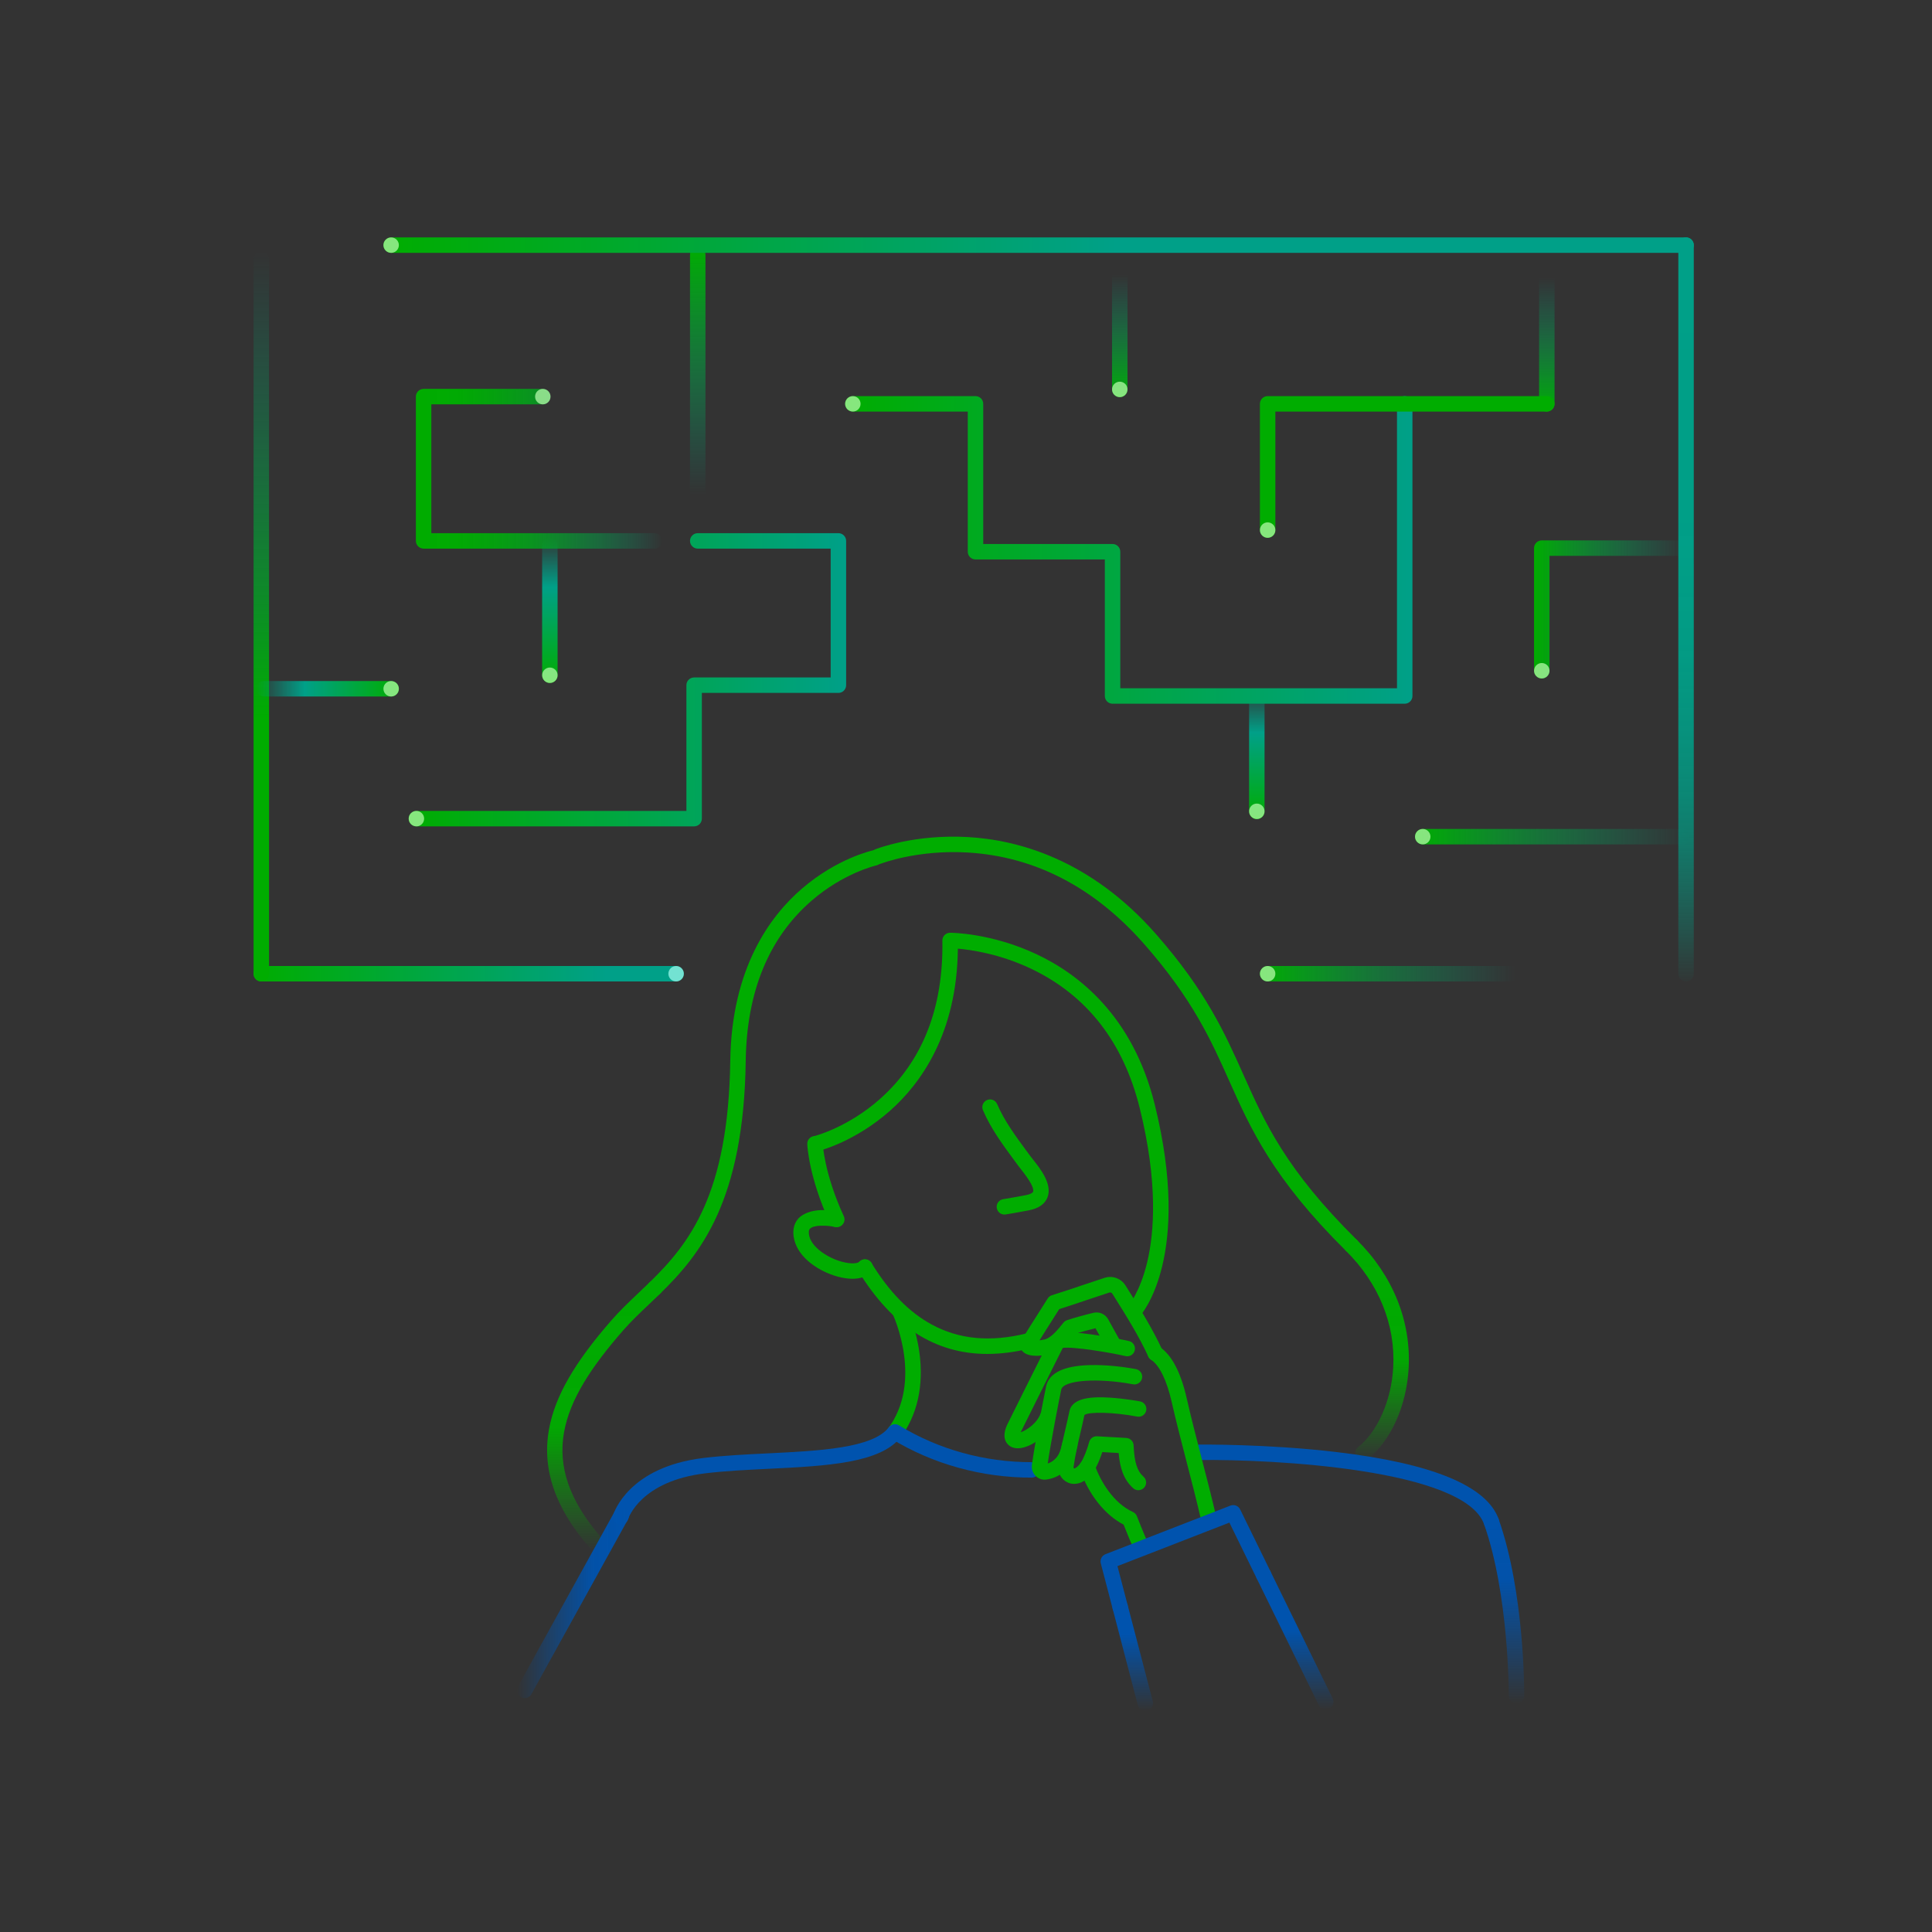 <?xml version="1.0" encoding="UTF-8"?>
<svg id="Layer_2" data-name="Layer 2" xmlns="http://www.w3.org/2000/svg" xmlns:xlink="http://www.w3.org/1999/xlink" viewBox="0 0 1000 1000">
  <rect x="0" y="0" width="1000" height="1000" fill="#333333" stroke="none"/>
  <defs>
    <style>
      .cls-1 {
        fill: #bfffb3;
      }

      .cls-1, .cls-2 {
        opacity: .7;
      }

      .cls-3 {
        fill: url(#linear-gradient-8);
      }

      .cls-4 {
        fill: url(#linear-gradient-7);
      }

      .cls-5 {
        fill: url(#linear-gradient-5);
      }

      .cls-6 {
        fill: url(#linear-gradient-6);
      }

      .cls-7 {
        fill: url(#linear-gradient-9);
      }

      .cls-8 {
        fill: url(#linear-gradient-4);
      }

      .cls-9 {
        fill: url(#linear-gradient-3);
      }

      .cls-10 {
        fill: url(#linear-gradient-2);
      }

      .cls-11 {
        fill: #00ad00;
      }

      .cls-12 {
        fill: url(#linear-gradient);
      }

      .cls-13 {
        fill: url(#linear-gradient-10);
      }

      .cls-14 {
        fill: url(#linear-gradient-11);
      }

      .cls-15 {
        fill: url(#linear-gradient-12);
      }

      .cls-16 {
        fill: url(#linear-gradient-13);
      }

      .cls-17 {
        fill: url(#linear-gradient-19);
      }

      .cls-18 {
        fill: url(#linear-gradient-14);
      }

      .cls-19 {
        fill: url(#linear-gradient-21);
      }

      .cls-20 {
        fill: url(#linear-gradient-20);
      }

      .cls-21 {
        fill: url(#linear-gradient-22);
      }

      .cls-22 {
        fill: url(#linear-gradient-15);
      }

      .cls-23 {
        fill: url(#linear-gradient-16);
      }

      .cls-24 {
        fill: url(#linear-gradient-17);
      }

      .cls-25 {
        fill: url(#linear-gradient-18);
      }

      .cls-2 {
        fill: #a5fef1;
      }

      .cls-26 {
        fill: #0053ae;
      }
    </style>
    <linearGradient id="linear-gradient" x1="131.25" y1="504" x2="353.95" y2="504" gradientUnits="userSpaceOnUse">
      <stop offset="0" stop-color="#00ad00"/>
      <stop offset=".82" stop-color="#00a088"/>
      <stop offset="1" stop-color="#00a088"/>
    </linearGradient>
    <linearGradient id="linear-gradient-2" x1="135.25" y1="508" x2="135.25" y2="130.35" gradientUnits="userSpaceOnUse">
      <stop offset=".36" stop-color="#00ad00"/>
      <stop offset="1" stop-color="#00a088" stop-opacity="0"/>
    </linearGradient>
    <linearGradient id="linear-gradient-3" x1="652.13" y1="504" x2="813.22" y2="504" gradientUnits="userSpaceOnUse">
      <stop offset="0" stop-color="#00ad00"/>
      <stop offset=".82" stop-color="#00a088" stop-opacity="0"/>
    </linearGradient>
    <linearGradient id="linear-gradient-4" x1="794.02" y1="315.44" x2="872.96" y2="315.44" gradientUnits="userSpaceOnUse">
      <stop offset="0" stop-color="#00ad00"/>
      <stop offset="1" stop-color="#00a088" stop-opacity="0"/>
    </linearGradient>
    <linearGradient id="linear-gradient-5" x1="732.41" y1="433.06" x2="874.83" y2="433.06" gradientUnits="userSpaceOnUse">
      <stop offset="0" stop-color="#00ad00"/>
      <stop offset="1" stop-color="#00a088" stop-opacity="0"/>
    </linearGradient>
    <linearGradient id="linear-gradient-6" x1="579.59" y1="205.56" x2="579.59" y2="128.48" gradientUnits="userSpaceOnUse">
      <stop offset="0" stop-color="#00ad00"/>
      <stop offset=".82" stop-color="#00a088" stop-opacity="0"/>
    </linearGradient>
    <linearGradient id="linear-gradient-7" x1="800.63" y1="213.03" x2="800.63" xlink:href="#linear-gradient-6"/>
    <linearGradient id="linear-gradient-8" x1="1654.32" y1="-11157.5" x2="1654.32" y2="-11232.71" gradientTransform="translate(1938.93 -10879.19) rotate(-180)" gradientUnits="userSpaceOnUse">
      <stop offset="0" stop-color="#00a088" stop-opacity="0"/>
      <stop offset=".34" stop-color="#00a088"/>
      <stop offset="1" stop-color="#00ad00"/>
    </linearGradient>
    <linearGradient id="linear-gradient-9" x1="650.53" y1="423.99" x2="650.53" y2="356.25" gradientUnits="userSpaceOnUse">
      <stop offset="0" stop-color="#00ad00"/>
      <stop offset=".66" stop-color="#00a088"/>
      <stop offset="1" stop-color="#00a088" stop-opacity="0"/>
    </linearGradient>
    <linearGradient id="linear-gradient-10" x1="132.62" y1="356.51" x2="206.46" y2="356.51" gradientTransform="matrix(1,0,0,1,0,0)" xlink:href="#linear-gradient-8"/>
    <linearGradient id="linear-gradient-11" x1="670.15" y1="884.9" x2="670.15" y2="811.24" gradientUnits="userSpaceOnUse">
      <stop offset="0" stop-color="#0053ae" stop-opacity="0"/>
      <stop offset=".57" stop-color="#0053ae"/>
      <stop offset=".69" stop-color="#0053ae"/>
    </linearGradient>
    <linearGradient id="linear-gradient-12" x1="778.45" y1="881.87" x2="778.45" y2="783.66" gradientUnits="userSpaceOnUse">
      <stop offset="0" stop-color="#0053ae" stop-opacity="0"/>
      <stop offset=".65" stop-color="#0053ae" stop-opacity=".96"/>
      <stop offset="1" stop-color="#0053ae"/>
    </linearGradient>
    <linearGradient id="linear-gradient-13" x1="313.02" y1="802.75" x2="313.02" y2="662.78" gradientUnits="userSpaceOnUse">
      <stop offset="0" stop-color="#00ad00" stop-opacity="0"/>
      <stop offset=".46" stop-color="#00ad00" stop-opacity=".96"/>
      <stop offset="1" stop-color="#00ad00"/>
    </linearGradient>
    <linearGradient id="linear-gradient-14" x1="712.37" y1="756.18" x2="712.37" y2="640.62" xlink:href="#linear-gradient-13"/>
    <linearGradient id="linear-gradient-15" x1="267.55" y1="829.66" x2="325.6" y2="829.66" gradientUnits="userSpaceOnUse">
      <stop offset="0" stop-color="#0053ae" stop-opacity="0"/>
      <stop offset=".68" stop-color="#0053ae" stop-opacity=".95"/>
      <stop offset="1" stop-color="#0053ae"/>
    </linearGradient>
    <linearGradient id="linear-gradient-16" x1="586.32" y1="885.62" x2="586.32" y2="827.89" gradientUnits="userSpaceOnUse">
      <stop offset="0" stop-color="#0053ae" stop-opacity="0"/>
      <stop offset=".69" stop-color="#0053ae"/>
    </linearGradient>
    <linearGradient id="linear-gradient-17" x1="437.43" y1="284.64" x2="731.08" y2="284.64" gradientUnits="userSpaceOnUse">
      <stop offset="0" stop-color="#00ad00"/>
      <stop offset="1" stop-color="#00a088"/>
    </linearGradient>
    <linearGradient id="linear-gradient-18" x1="215.26" y1="242.63" x2="342.85" y2="242.63" gradientUnits="userSpaceOnUse">
      <stop offset="0" stop-color="#00ad00"/>
      <stop offset=".17" stop-color="#00ac02" stop-opacity=".98"/>
      <stop offset=".32" stop-color="#00ab0b" stop-opacity=".91"/>
      <stop offset=".47" stop-color="#00aa1a" stop-opacity=".81"/>
      <stop offset=".61" stop-color="#00a82f" stop-opacity=".65"/>
      <stop offset=".75" stop-color="#00a549" stop-opacity=".46"/>
      <stop offset=".89" stop-color="#00a269" stop-opacity=".22"/>
      <stop offset="1" stop-color="#00a088" stop-opacity="0"/>
    </linearGradient>
    <linearGradient id="linear-gradient-19" x1="1773.47" y1="-11288.25" x2="1773.47" y2="-11444.36" gradientTransform="translate(2134.62 -11160.4) rotate(-180)" xlink:href="#linear-gradient-6"/>
    <linearGradient id="linear-gradient-20" x1="872.7" y1="508" x2="872.7" y2="122.88" gradientUnits="userSpaceOnUse">
      <stop offset="0" stop-color="#00a088" stop-opacity="0"/>
      <stop offset="0" stop-color="#00a088" stop-opacity=".03"/>
      <stop offset=".06" stop-color="#00a088" stop-opacity=".26"/>
      <stop offset=".12" stop-color="#00a088" stop-opacity=".46"/>
      <stop offset=".18" stop-color="#00a088" stop-opacity=".63"/>
      <stop offset=".25" stop-color="#00a088" stop-opacity=".77"/>
      <stop offset=".34" stop-color="#00a088" stop-opacity=".87"/>
      <stop offset=".44" stop-color="#00a088" stop-opacity=".95"/>
      <stop offset=".59" stop-color="#00a088" stop-opacity=".99"/>
      <stop offset="1" stop-color="#00a088"/>
    </linearGradient>
    <linearGradient id="linear-gradient-21" x1="198.46" y1="126.88" x2="876.7" y2="126.88" gradientUnits="userSpaceOnUse">
      <stop offset="0" stop-color="#00ad00"/>
      <stop offset=".56" stop-color="#00a088"/>
      <stop offset="1" stop-color="#00a088"/>
    </linearGradient>
    <linearGradient id="linear-gradient-22" x1="211.53" y1="351.85" x2="437.96" y2="351.85" xlink:href="#linear-gradient-17"/>
  </defs>
  <g>
    <path class="cls-12" d="M349.95,508h-214.7c-2.21,0-4-1.79-4-4s1.79-4,4-4h214.7c2.21,0,4,1.79,4,4s-1.79,4-4,4Z"/>
    <path class="cls-10" d="M135.25,508c-2.21,0-4-1.79-4-4V134.35c0-2.21,1.79-4,4-4s4,1.79,4,4v369.66c0,2.21-1.79,4-4,4Z"/>
    <path class="cls-9" d="M809.22,508h-153.09c-2.21,0-4-1.79-4-4s1.79-4,4-4h153.09c2.21,0,4,1.79,4,4s-1.79,4-4,4Z"/>
    <path class="cls-8" d="M798.02,351.18c-2.21,0-4-1.79-4-4v-63.48c0-2.21,1.79-4,4-4h70.94c2.21,0,4,1.79,4,4s-1.79,4-4,4h-66.94v59.48c0,2.21-1.79,4-4,4Z"/>
    <path class="cls-5" d="M870.83,437.06h-134.42c-2.21,0-4-1.79-4-4s1.79-4,4-4h134.42c2.21,0,4,1.79,4,4s-1.79,4-4,4Z"/>
    <path class="cls-6" d="M579.59,205.56c-2.21,0-4-1.79-4-4v-69.08c0-2.21,1.79-4,4-4s4,1.79,4,4v69.08c0,2.21-1.79,4-4,4Z"/>
    <path class="cls-4" d="M800.63,213.03c-2.21,0-4-1.79-4-4v-76.55c0-2.21,1.79-4,4-4s4,1.79,4,4v76.55c0,2.21-1.79,4-4,4Z"/>
    <path class="cls-3" d="M284.61,353.51c-2.21,0-4-1.79-4-4v-67.21c0-2.21,1.79-4,4-4s4,1.79,4,4v67.21c0,2.21-1.79,4-4,4Z"/>
    <path class="cls-7" d="M650.53,423.99c-2.21,0-4-1.79-4-4v-59.74c0-2.21,1.79-4,4-4s4,1.79,4,4v59.74c0,2.21-1.79,4-4,4Z"/>
    <path class="cls-13" d="M202.46,360.51h-65.83c-2.21,0-4-1.79-4-4s1.79-4,4-4h65.83c2.21,0,4,1.79,4,4s-1.79,4-4,4Z"/>
    <g>
      <path class="cls-14" d="M686.22,884.9c-1.48,0-2.9-.82-3.6-2.24l-32.14-65.66c-.97-1.98-.15-4.38,1.83-5.35,1.99-.97,4.38-.15,5.35,1.83l32.14,65.66c.97,1.98.15,4.38-1.83,5.35-.57.28-1.17.41-1.76.41Z"/>
      <g>
        <path class="cls-15" d="M784.95,881.87h-.02c-2.21-.01-3.99-1.81-3.98-4.02,0-.52.14-52.26-12.78-88.85-.74-2.08.36-4.37,2.44-5.1,2.08-.74,4.37.36,5.1,2.44,13.38,37.92,13.25,89.39,13.23,91.56-.01,2.2-1.8,3.98-4,3.98Z"/>
        <path class="cls-11" d="M519.87,628.64c-1.94,0-3.64-1.42-3.95-3.39-.34-2.18,1.16-4.23,3.34-4.56,1.46-.23,6.4-1.07,11.7-2.08,2.46-.47,3.55-1.21,3.75-1.76.64-1.72-1.5-5.69-6.37-11.79-.6-.75-1.11-1.4-1.48-1.91-.68-.93-1.36-1.86-2.05-2.79-5.92-8.03-12.03-16.34-16.04-25.74-.87-2.03.08-4.38,2.11-5.25,2.03-.86,4.38.08,5.25,2.11,3.64,8.55,9.48,16.47,15.12,24.14.69.94,1.38,1.88,2.07,2.81.32.44.77,1,1.29,1.65,3.79,4.76,10.14,12.73,7.61,19.56-1.32,3.55-4.6,5.85-9.76,6.84-5.72,1.09-10.62,1.91-11.98,2.12-.21.03-.41.05-.61.05Z"/>
        <path class="cls-11" d="M511.07,700.8c-27.11,0-49.1-14.17-66.81-42.87-1.16-1.88-.58-4.34,1.3-5.5,1.88-1.16,4.35-.58,5.5,1.3,9.32,15.11,19.54,25.53,31.23,31.86,14.25,7.72,30.35,9.21,49.2,4.54,2.14-.53,4.31.78,4.84,2.92s-.78,4.31-2.92,4.84c-7.81,1.93-15.25,2.9-22.34,2.9Z"/>
        <path class="cls-11" d="M433.12,635.19c-1.51,0-2.96-.86-3.63-2.33-10.86-23.54-11.62-40-11.65-40.69-.09-2.21,1.63-4.07,3.84-4.15,2.18-.05,4.06,1.63,4.15,3.83h0c0,.15.78,15.69,10.92,37.66.93,2.01.05,4.38-1.96,5.31-.54.25-1.11.37-1.67.37Z"/>
        <path class="cls-11" d="M462.56,746.2c-.84,0-1.69-.27-2.42-.82-1.76-1.34-2.1-3.85-.76-5.6,18.74-24.64,3.05-58.74,2.89-59.08-.94-2-.08-4.38,1.91-5.32,1.99-.95,4.38-.09,5.32,1.9.19.39,4.57,9.77,6.37,22.66,2.41,17.35-1.09,32.8-10.13,44.68-.79,1.04-1.98,1.58-3.19,1.58Z"/>
        <path class="cls-16" d="M308.43,802.75c-1.12,0-2.22-.46-3.01-1.37-18.13-20.76-25.06-41-21.2-61.87,3.11-16.82,13.06-34.13,32.26-56.13,4.32-4.94,9.01-9.4,13.98-14.12,1.84-1.75,3.72-3.52,5.6-5.35,1.58-1.54,4.12-1.51,5.66.08,1.54,1.58,1.51,4.12-.08,5.66-1.9,1.85-3.8,3.65-5.67,5.42-4.83,4.58-9.39,8.91-13.46,13.57-32.38,37.1-45.52,68.02-11.06,107.48,1.45,1.66,1.28,4.19-.38,5.64-.76.66-1.7.99-2.63.99Z"/>
        <path class="cls-11" d="M338.85,670.78c-1.04,0-2.08-.4-2.87-1.21-1.54-1.58-1.51-4.12.08-5.66,20.69-20.13,40.96-45.58,41.93-114.92.67-47.87,20.6-74.89,37.21-89.14,18.07-15.5,35.87-19.54,36.62-19.7,2.17-.47,4.29.89,4.76,3.05s-.89,4.29-3.05,4.76c-.36.08-16.96,3.96-33.42,18.21-22.14,19.16-33.62,47.06-34.12,82.92-1.01,72.39-23.43,100.18-44.36,120.55-.78.76-1.78,1.13-2.79,1.13Z"/>
        <path class="cls-18" d="M705.42,756.18c-1.18,0-2.35-.52-3.14-1.51-1.37-1.73-1.08-4.25.65-5.62,10.12-8.02,17.26-24.23,18.2-41.3,1.22-22.06-7.47-43.47-24.45-60.29-1.57-1.55-1.58-4.09-.03-5.66,1.55-1.57,4.09-1.58,5.66-.03,18.63,18.45,28.15,42.04,26.8,66.41-1.08,19.54-9.21,37.6-21.22,47.12-.74.58-1.61.87-2.48.87Z"/>
        <path class="cls-11" d="M699.5,648.62c-1.02,0-2.04-.39-2.82-1.16-37.89-37.53-49.38-63.25-60.49-88.12-9.23-20.66-18.78-42.03-43.93-70.65-25.84-29.41-56.59-45.37-91.38-47.43-26.04-1.54-44.75,5.71-44.94,5.79-2.05.81-4.38-.19-5.19-2.24-.81-2.05.19-4.37,2.24-5.19.81-.32,20.26-7.93,47.99-6.36,25.54,1.44,63.16,11.31,97.3,50.16,25.95,29.53,35.75,51.46,45.23,72.67,11.31,25.31,22,49.23,58.82,85.7,1.57,1.55,1.58,4.09.03,5.66-.78.79-1.81,1.18-2.84,1.18Z"/>
        <path class="cls-11" d="M586.9,682.72c-.96,0-1.93-.35-2.7-1.05-1.63-1.49-1.74-4.02-.25-5.65.04-.05,6.12-7.01,9.9-22.97,3.51-14.85,5.68-40.71-3.94-79.54-8.47-34.2-27.47-58.49-56.49-72.22-15.96-7.55-30.76-9.67-37.63-10.27-.44,43.96-19.22,69.87-35.19,83.97-17.89,15.8-35.84,20.46-36.6,20.65-2.14.54-4.32-.76-4.86-2.9-.54-2.14.75-4.31,2.89-4.86h0c.17-.04,17.09-4.5,33.54-19.14,21.95-19.54,32.79-47.09,32.2-81.89-.02-1.07.4-2.11,1.15-2.87.75-.76,1.78-1.19,2.85-1.19h0c.86,0,21.36.14,44.75,11.12,21.64,10.16,49.81,31.87,61.15,77.68,19.51,78.8-6.69,108.61-7.82,109.84-.79.86-1.87,1.3-2.95,1.3Z"/>
        <path class="cls-26" d="M534,764.82c-25.95,0-51.11-6.97-72.75-20.17-1.89-1.15-2.48-3.61-1.33-5.5s3.61-2.48,5.5-1.33c20.39,12.43,44.11,19,68.59,19,2.21,0,4,1.79,4,4s-1.79,4-4,4Z"/>
        <path class="cls-26" d="M321.23,789.23c-.39,0-.78-.06-1.17-.18-2.1-.65-3.29-2.85-2.66-4.96.3-1.01,7.85-24.74,46.6-29.43,10.6-1.29,22.27-1.86,33.55-2.41,26.63-1.31,54.17-2.66,62.45-13.43,1.35-1.75,3.86-2.08,5.61-.73s2.08,3.86.73,5.61c-10.53,13.7-38.64,15.08-68.4,16.54-11.14.55-22.67,1.11-32.98,2.36-33.25,4.03-39.65,23.02-39.91,23.82-.54,1.7-2.12,2.8-3.83,2.8Z"/>
        <path class="cls-22" d="M271.55,878.94c-.65,0-1.32-.16-1.93-.5-1.93-1.07-2.63-3.5-1.57-5.44l50.05-90.56c1.07-1.93,3.5-2.63,5.44-1.57,1.93,1.07,2.63,3.5,1.57,5.44l-50.05,90.56c-.73,1.32-2.1,2.07-3.5,2.07Z"/>
        <path class="cls-26" d="M771.95,791.67c-1.65,0-3.19-1.03-3.77-2.67-10.13-28.7-109.89-33.77-147.49-33.29h-.05c-2.19,0-3.97-1.76-4-3.95-.03-2.21,1.74-4.02,3.95-4.05.35,0,35.18-.39,71.18,3.87,49.63,5.87,77.88,17.57,83.95,34.76.74,2.08-.36,4.37-2.44,5.1-.44.16-.89.23-1.33.23Z"/>
        <path class="cls-11" d="M441.25,661.89c-2.33,0-4.91-.37-7.67-1.12-9.55-2.61-20.21-9.53-22.48-19.14-1.38-5.84.56-9.34,2.44-11.25,1.02-1.04,6.79-6.07,20.11-3.15,2.16.47,3.53,2.6,3.05,4.76-.47,2.16-2.61,3.52-4.76,3.05-3.92-.85-10.67-1.13-12.7.95-.67.68-.79,1.96-.36,3.8,1.43,6.02,9.72,11.33,16.8,13.26,5.31,1.45,8.44.77,9.17.01,1.53-1.59,4.06-1.65,5.66-.12,1.59,1.53,1.65,4.06.12,5.66-2.09,2.18-5.35,3.29-9.38,3.29Z"/>
        <g>
          <path class="cls-11" d="M590.84,804.84c-1.49,0-2.92-.84-3.61-2.27-1.8-3.74-4.47-10.44-5.64-13.41-9.75-5.07-18.13-15.6-22.62-28.54-.72-2.09.38-4.37,2.47-5.09,2.09-.72,4.37.38,5.09,2.47,3.09,8.93,9.94,20.09,19.87,24.61.95.43,1.7,1.22,2.07,2.2.04.1,3.79,9.78,5.96,14.29.96,1.99.12,4.38-1.87,5.34-.56.27-1.15.4-1.73.4Z"/>
          <path class="cls-11" d="M597.99,704.46c-1.51,0-2.96-.86-3.64-2.33-4.74-10.32-10.96-20.4-18.59-32.51-.34-.54-1.01-.79-1.6-.6-3.87,1.25-7.81,2.58-11.61,3.86-4.67,1.58-9.5,3.2-14.3,4.72-1.23,1.95-2.47,3.9-3.71,5.85-2.14,3.37-4.34,6.82-6.5,10.28,1.41-.12,2.89-.4,3.82-.84,2.9-1.37,5.49-4.42,8.57-8.27.49-.61,1.14-1.06,1.88-1.3,4.02-1.32,9.13-2.74,13.67-3.82,3.02-.72,6.17.69,7.65,3.43,2.77,5.11,6.14,11.05,6.18,11.11,1.09,1.92.42,4.36-1.5,5.45-1.92,1.09-4.36.42-5.45-1.5-.03-.06-3.13-5.51-5.85-10.51-3.65.89-7.73,2.02-11.07,3.08-3.42,4.23-6.49,7.6-10.64,9.56-3.15,1.48-12.66,3.09-16.01-.66-1.5-1.68-1.67-4.06-.43-6.07,2.95-4.78,6-9.59,8.96-14.24,1.5-2.35,2.99-4.71,4.48-7.07.51-.8,1.29-1.4,2.19-1.68,5.18-1.61,10.44-3.38,15.53-5.1,3.83-1.29,7.79-2.63,11.71-3.89,4.08-1.32,8.53.31,10.83,3.95,7.52,11.94,14.15,22.7,19.09,33.44.92,2.01.04,4.38-1.96,5.31-.54.25-1.11.37-1.67.37Z"/>
          <path class="cls-11" d="M526.82,749.64c-3.08,0-4.76-1.48-5.54-2.47-1.79-2.29-1.84-5.45-.13-9.4.03-.06.06-.13.09-.19.17-.35,17.55-35.31,22.26-44.59,1.85-3.65,7.22-4.23,21.27-2.32,8.14,1.11,16.93,2.83,19.61,3.46,2.15.51,3.48,2.66,2.97,4.81-.51,2.15-2.65,3.48-4.81,2.97-7.6-1.8-27.39-5.04-32.45-4.23-5.21,10.31-20.63,41.34-21.64,43.35-.05.12-.09.23-.14.33,3.04-1.02,8.56-4.72,10.31-9.8.72-2.09,2.99-3.2,5.08-2.48,2.09.72,3.2,2.99,2.48,5.08-2.69,7.85-11.24,14.25-17.54,15.31-.66.11-1.27.16-1.84.16Z"/>
          <path class="cls-11" d="M540.68,765.88c-1.74,0-3.4-.69-4.66-1.96-1.48-1.49-2.19-3.62-1.91-5.69,1.5-11.07,6.15-34.9,7.35-40.61,1.35-6.4,7.91-10.07,19.52-10.9,7.58-.55,17.66.18,26.96,1.93,2.17.41,3.6,2.5,3.19,4.67-.41,2.17-2.51,3.59-4.67,3.19-18.42-3.47-36.13-2.16-37.17,2.76-1.24,5.89-5.36,27.17-6.99,38.23,1.09-.35,2.08-.88,2.93-1.57,1.82-1.48,3.42-3.17,4.56-8.9.43-2.17,2.54-3.58,4.7-3.14,2.17.43,3.57,2.54,3.14,4.7-1.29,6.5-3.36,10.3-7.37,13.55-2.45,1.99-5.48,3.26-8.74,3.68-.28.04-.56.05-.84.05Z"/>
          <path class="cls-11" d="M589.24,771.35c-.95,0-1.91-.34-2.67-1.02-5.1-4.58-6.9-10.65-7.56-18.24l-8.46-.48c-1.1,3.33-2.74,7.42-4.49,9.97-3.02,4.41-6.66,6.63-10.48,6.47-2.25-.1-4.41-1.2-5.91-3.01-1.56-1.88-2.27-4.3-1.94-6.65.93-6.72,2.32-12.67,3.67-18.43.71-3.05,1.45-6.21,2.13-9.5,1.51-7.36,12.54-7.55,20.71-7.06,7.94.48,15.54,1.9,15.86,1.96,2.17.41,3.6,2.5,3.19,4.67-.41,2.17-2.51,3.6-4.67,3.19-12.04-2.27-24.83-2.63-27.32-.82-.68,3.27-1.41,6.38-2.11,9.38-1.37,5.83-2.66,11.34-3.54,17.7-.03.2.2.52.33.57.63.02,2.03-.9,3.47-3.01,1.46-2.13,3.4-7.22,4.3-10.64.48-1.84,2.2-3.11,4.09-2.98l15.14.86c2.05.12,3.68,1.76,3.77,3.81.4,8.84,1.8,13.25,5.15,16.26,1.64,1.48,1.78,4.01.3,5.65-.79.88-1.88,1.33-2.98,1.33Z"/>
          <path class="cls-11" d="M625.55,789.76c-1.83,0-3.48-1.26-3.9-3.12-2.07-9.13-4.83-19.76-7.49-30.04-2.73-10.56-5.56-21.48-7.69-30.91-2.54-11.23-6.34-19.01-10.69-21.9-1.84-1.22-2.35-3.7-1.12-5.54,1.22-1.84,3.7-2.35,5.54-1.12,6.26,4.15,11,13.16,14.08,26.8,2.1,9.31,4.92,20.17,7.63,30.67,2.68,10.34,5.45,21.03,7.55,30.28.49,2.15-.86,4.3-3.01,4.79-.3.07-.6.1-.89.1Z"/>
        </g>
        <path class="cls-26" d="M579.83,835.89c-1.78,0-3.4-1.19-3.87-2.99l-6.19-23.71c-.51-1.96.53-4,2.42-4.74l64.67-25.15c1.93-.75,4.13.1,5.04,1.97l15.76,32.21c.97,1.98.15,4.38-1.83,5.35-1.99.97-4.38.15-5.35-1.83l-14.15-28.9-57.93,22.52,5.29,20.26c.56,2.14-.72,4.32-2.86,4.88-.34.09-.68.13-1.01.13Z"/>
        <path class="cls-23" d="M592.81,885.62c-1.78,0-3.4-1.19-3.87-2.99l-12.98-49.73c-.56-2.14.72-4.32,2.86-4.88,2.13-.56,4.32.72,4.88,2.86l12.98,49.73c.56,2.14-.72,4.32-2.86,4.88-.34.09-.68.13-1.01.13Z"/>
        <circle class="cls-11" cx="519.97" cy="624.72" r="2.91"/>
        <circle class="cls-11" cx="432.92" cy="631.27" r="2.91"/>
      </g>
    </g>
    <path class="cls-24" d="M727.08,364.25h-151.22c-2.21,0-4-1.79-4-4v-70.68h-66.94c-2.21,0-4-1.79-4-4v-72.54h-59.48c-2.21,0-4-1.79-4-4s1.79-4,4-4h63.48c2.21,0,4,1.79,4,4v72.54h66.94c2.21,0,4,1.79,4,4v70.68h143.22v-147.22c0-2.21,1.79-4,4-4s4,1.79,4,4v151.22c0,2.21-1.79,4-4,4Z"/>
    <path class="cls-11" d="M656.13,278.37c-2.21,0-4-1.79-4-4v-65.34c0-2.21,1.79-4,4-4h144.5c2.21,0,4,1.79,4,4s-1.79,4-4,4h-140.5v61.34c0,2.21-1.79,4-4,4Z"/>
    <path class="cls-25" d="M338.85,283.97h-119.59c-2.21,0-4-1.79-4-4v-74.68c0-2.21,1.79-4,4-4h61.61c2.21,0,4,1.79,4,4s-1.79,4-4,4h-57.61v66.68h115.59c2.21,0,4,1.79,4,4s-1.79,4-4,4Z"/>
    <path class="cls-17" d="M361.15,283.97c-2.21,0-4-1.79-4-4v-148.11c0-2.21,1.79-4,4-4s4,1.79,4,4v148.11c0,2.21-1.79,4-4,4Z"/>
    <path class="cls-20" d="M872.7,508c-2.21,0-4-1.79-4-4V126.88c0-2.21,1.79-4,4-4s4,1.79,4,4v377.12c0,2.21-1.79,4-4,4Z"/>
    <path class="cls-19" d="M872.7,130.88H202.46c-2.21,0-4-1.79-4-4s1.79-4,4-4h670.24c2.21,0,4,1.79,4,4s-1.79,4-4,4Z"/>
    <path class="cls-21" d="M359.28,427.73h-143.75c-2.21,0-4-1.79-4-4s1.79-4,4-4h139.75v-65.08c0-2.21,1.79-4,4-4h70.68v-66.68h-68.81c-2.21,0-4-1.79-4-4s1.79-4,4-4h72.81c2.21,0,4,1.79,4,4v74.68c0,2.21-1.79,4-4,4h-70.68v65.08c0,2.21-1.79,4-4,4Z"/>
  </g>
  <circle class="cls-1" cx="579.59" cy="201.56" r="4"/>
  <circle class="cls-1" cx="441.43" cy="209.03" r="4"/>
  <circle class="cls-1" cx="280.96" cy="205.29" r="4"/>
  <circle class="cls-1" cx="202.46" cy="126.88" r="4"/>
  <circle class="cls-1" cx="284.61" cy="349.51" r="4"/>
  <circle class="cls-1" cx="202.46" cy="356.51" r="4"/>
  <circle class="cls-1" cx="215.53" cy="423.73" r="4"/>
  <circle class="cls-2" cx="349.95" cy="504" r="4"/>
  <circle class="cls-1" cx="656.13" cy="274.37" r="4"/>
  <circle class="cls-1" cx="650.53" cy="419.93" r="4"/>
  <circle class="cls-1" cx="798.02" cy="347.18" r="4"/>
  <circle class="cls-1" cx="736.41" cy="433.06" r="4"/>
  <circle class="cls-1" cx="656.13" cy="504" r="4"/>
</svg>